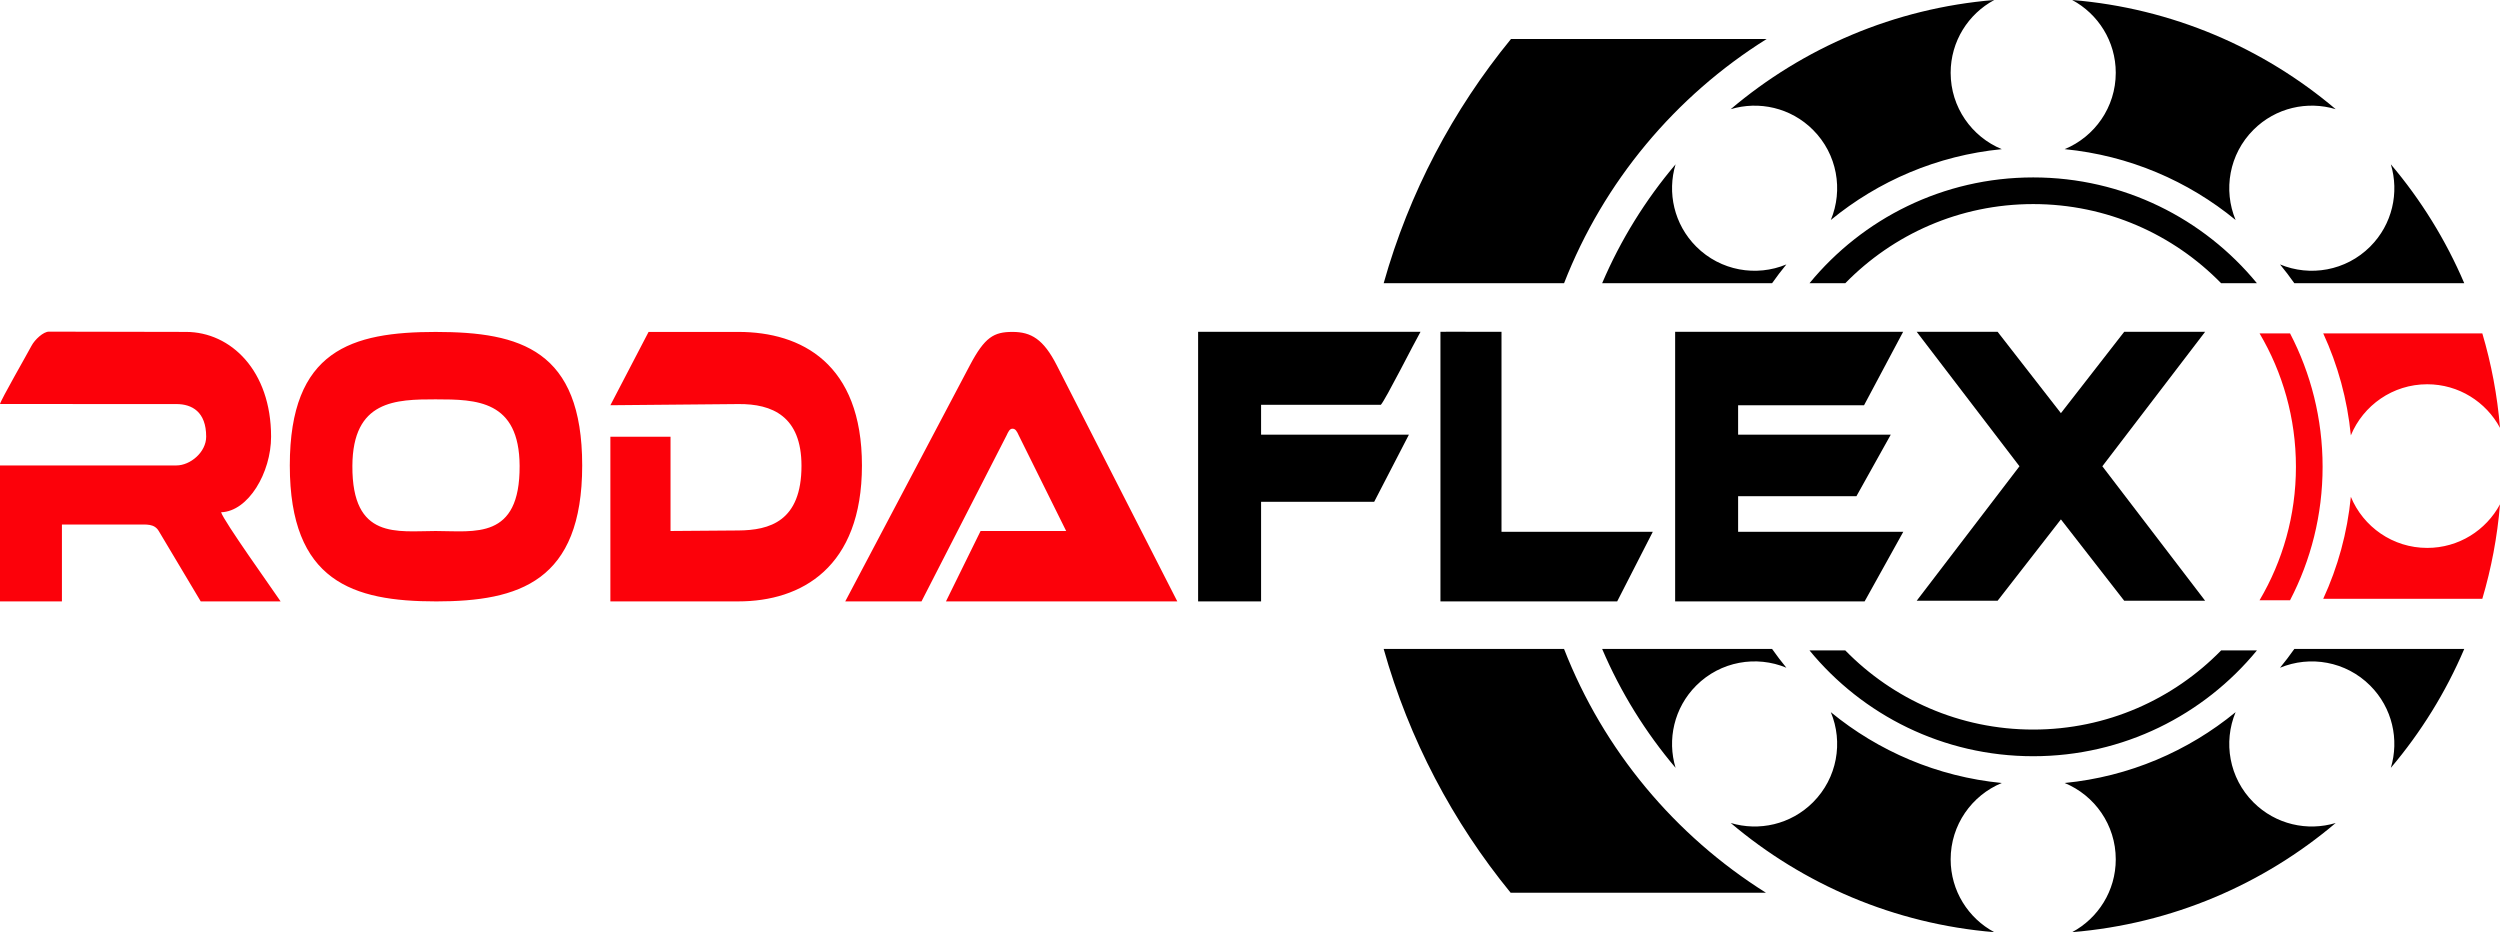 <?xml version="1.0" encoding="UTF-8"?>
<!DOCTYPE svg PUBLIC "-//W3C//DTD SVG 1.1//EN" "http://www.w3.org/Graphics/SVG/1.1/DTD/svg11.dtd">
<!-- Creator: CorelDRAW -->
<svg xmlns="http://www.w3.org/2000/svg" xml:space="preserve" width="55.408mm" height="20.66mm" version="1.1" style="shape-rendering:geometricPrecision; text-rendering:geometricPrecision; image-rendering:optimizeQuality; fill-rule:evenodd; clip-rule:evenodd"
viewBox="0 0 2262.13 843.47"
 xmlns:xlink="http://www.w3.org/1999/xlink"
 xmlns:xodm="http://www.corel.com/coreldraw/odm/2003">
 <defs>
  <style type="text/css">
   <![CDATA[
    .fil1 {fill:black}
    .fil0 {fill:#FC010A}
   ]]>
  </style>
 </defs>
 <g id="Capa_x0020_1">
  <path class="fil0" d="M-0 421.16l0 123 56.03 0 0 -69.52 68.26 0c8.19,0 15.31,-0.95 19.35,5.83l37.99 63.69 72.28 0c-7.62,-11.33 -51.63,-72.88 -53.84,-80.64 24.72,-0.78 45.22,-35.96 45.22,-68.36 0,-59.76 -36.45,-94.75 -76.91,-94.83l-124.15 -0.24c-4.92,-0.01 -12.73,7.07 -15.8,12.94 -3.88,7.41 -27.72,48.85 -28.42,52.54l159.6 0.04c14.06,0 26.95,6.96 26.95,29.53 0,14 -14.34,26.01 -26.95,26.01l-159.6 0zm2072.15 121.98c18.81,-36.13 29.46,-77.2 29.46,-120.75 0,-43.55 -10.65,-84.61 -29.46,-120.75l-27.59 0c20.91,35.39 32.92,76.66 32.92,120.75 0,44.08 -12.02,85.35 -32.92,120.75l27.59 0zm173.98 -1.32c8.14,-27.44 13.58,-56.05 16.01,-85.51 -12.59,23.49 -37.37,39.46 -65.88,39.46 -31.18,0 -57.9,-19.11 -69.09,-46.25 -3.19,32.67 -11.83,63.74 -24.99,92.29l143.95 0zm0 -240.17c8.14,27.44 13.58,56.05 16.01,85.51 -12.59,-23.49 -37.37,-39.46 -65.88,-39.46 -31.18,0 -57.9,19.11 -69.09,46.25 -3.19,-32.67 -11.83,-63.74 -24.99,-92.29l143.95 0zm-1481.31 242.51c23.07,0 45.95,0 69.01,0l76.9 -150.05c1.57,-3.31 2.79,-6.21 5.41,-6.21 2.61,0 3.92,2.09 5.76,6.21l42.82 86.36 -77.44 0 -31.32 63.69 209.32 0 -109.06 -213.63c-12.08,-23.68 -23.24,-30.2 -40.08,-30.2 -16.84,0 -25.06,4.63 -38.55,30.2l-112.76 213.63zm-158.09 -63.69l0 -85.31 -54.43 0 0 149 115.86 0c57.04,0 111.77,-30.69 111.77,-123 0,-92.09 -54.72,-120.83 -111.77,-120.83l-81.29 0 -34.56 66.34 115.86 -1.06c30.68,-0.28 57.04,11.12 57.06,55.81 0.02,50.47 -29.04,58.35 -57.06,58.57l-61.43 0.47zm-212.21 0c-35,0 -76,8.26 -75.67,-58.91 0.29,-59.49 39.11,-60.22 75.67,-60.22l0 -61c-76.44,0 -132.29,16.36 -132.29,120.83 0,105.06 57.15,123 132.29,123l0 -63.69c35,0 75.99,8.26 75.66,-58.91 -0.29,-59.49 -39.1,-60.22 -75.66,-60.22l0 -61c76.44,0 132.28,16.36 132.28,120.83 0,105.06 -57.15,123 -132.28,123l0 -63.69z"/>
  <path class="fil1" d="M2163.35 694.79c27.19,-32.12 49.68,-68.33 66.43,-107.59l-153.75 0c-4.1,5.83 -8.42,11.51 -12.94,17.01 27.11,-11.29 59.52,-5.91 81.57,16.14 20.15,20.15 26.38,48.94 18.69,74.44zm-1079.24 -150.63l56.98 0 0 -90.12 102.35 0 31.42 -60.74 -133.77 0 0 -27.04 108.39 0c4.3,-4.71 30.19,-56.15 35.88,-66.03l-201.25 0 0 243.93zm219.28 0l159.93 0 32.23 -62.98 -136.91 0 0 -180.94c-4.81,0.1 -55.25,-0.21 -55.25,0l0 243.93zm212.38 0l171.44 0 34.99 -62.98 -149.46 0 0 -32.19 107.05 0 31.08 -55.69 -138.13 0 0 -26.63 113.96 0 35.36 -66.43 -206.3 0 0 243.93zm218.56 -243.93l93 121.67 -93 121.67 73.22 0 57.27 -73.61 57.27 73.61 73.22 0 -93 -121.67 93 -121.67 -73.22 0 -57.27 73.61 -57.27 -73.61 -73.22 0zm-367.44 507.53c-52.31,-64 -91.89,-138.81 -114.87,-220.57l163.21 0c35.76,91.67 100.37,168.91 182.66,220.57l-231 0zm-114.87 -551.49c23.02,-81.92 62.72,-156.87 115.19,-220.96l231.31 0c-82.58,51.67 -147.42,129.06 -183.28,220.96l-163.21 0zm911.34 -107.59c27.19,32.12 49.68,68.34 66.43,107.59l-153.75 0c-4.1,-5.83 -8.42,-11.51 -12.94,-17.01 27.11,11.29 59.52,5.91 81.57,-16.14 20.15,-20.15 26.38,-48.95 18.69,-74.44zm-323.61 11.85c81.56,0 154.4,37.29 202.43,95.74l-32.38 0c-43.17,-44.18 -103.4,-71.62 -170.05,-71.62 -66.65,0 -126.88,27.44 -170.05,71.62l-32.38 0c48.03,-58.45 120.87,-95.74 202.43,-95.74zm0 523.73c81.56,0 154.4,-37.29 202.43,-95.74l-32.38 0c-43.17,44.18 -103.4,71.62 -170.05,71.62 -66.65,0 -126.88,-27.44 -170.05,-71.62l-32.38 0c48.03,58.45 120.87,95.74 202.43,95.74zm-390.05 -427.99c16.75,-39.26 39.25,-75.48 66.44,-107.59 -7.68,25.5 -1.45,54.29 18.69,74.44 22.05,22.05 54.46,27.43 81.57,16.14 -4.52,5.5 -8.83,11.18 -12.94,17.01l-153.77 0zm116.34 -157.49c65.45,-55.41 147.92,-91.33 238.47,-98.79 -23.49,12.59 -39.46,37.37 -39.46,65.88 0,31.18 19.11,57.9 46.25,69.09 -58.41,5.72 -111.72,28.82 -154.68,64.09 11.29,-27.11 5.91,-59.52 -16.14,-81.57 -20.15,-20.15 -48.94,-26.38 -74.44,-18.69zm308.95 -98.79c90.55,7.46 173.03,43.36 238.47,98.79 -25.5,-7.68 -54.3,-1.46 -74.44,18.69 -22.05,22.05 -27.43,54.46 -16.14,81.57 -42.95,-35.27 -96.27,-58.37 -154.68,-64.09 27.15,-11.19 46.25,-37.9 46.25,-69.09 0,-28.51 -15.98,-53.29 -39.46,-65.88zm-425.29 587.19c16.75,39.26 39.25,75.48 66.44,107.59 -7.68,-25.5 -1.45,-54.29 18.69,-74.44 22.05,-22.05 54.46,-27.43 81.57,-16.14 -4.52,-5.5 -8.83,-11.17 -12.94,-17.01l-153.77 0zm116.34 157.49c65.45,55.41 147.92,91.33 238.47,98.79 -23.49,-12.59 -39.46,-37.36 -39.46,-65.88 0,-31.18 19.11,-57.9 46.25,-69.09 -58.41,-5.72 -111.72,-28.82 -154.68,-64.09 11.29,27.11 5.91,59.52 -16.14,81.58 -20.15,20.15 -48.94,26.38 -74.44,18.69zm308.95 98.79c90.55,-7.46 173.03,-43.36 238.47,-98.79 -25.5,7.69 -54.3,1.46 -74.44,-18.69 -22.05,-22.05 -27.43,-54.47 -16.14,-81.58 -42.95,35.27 -96.27,58.37 -154.68,64.09 27.15,11.19 46.25,37.9 46.25,69.09 0,28.51 -15.98,53.29 -39.46,65.88z"/>
 </g>
</svg>
